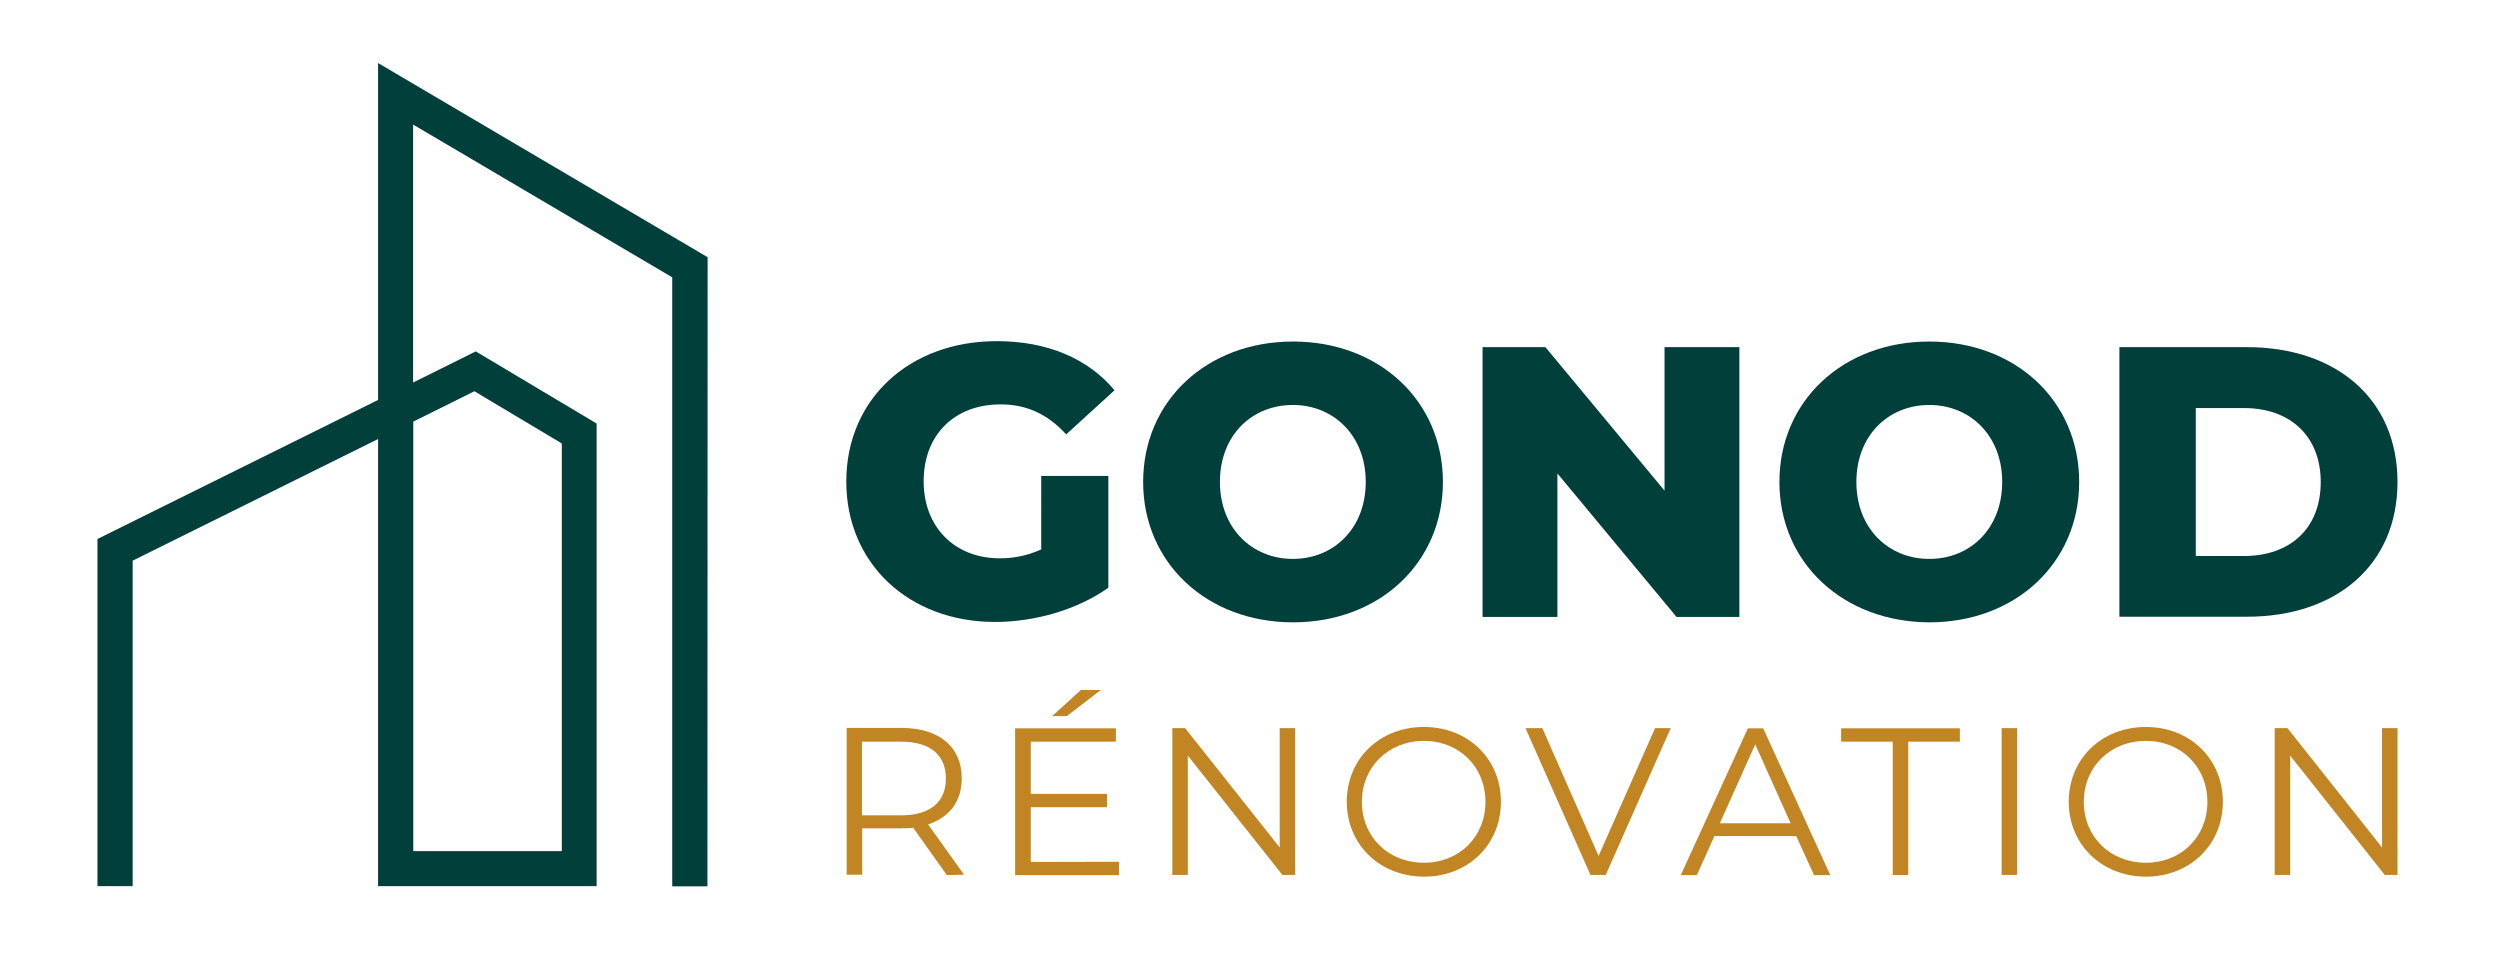 <?xml version="1.0" encoding="utf-8"?>
<!-- Generator: Adobe Illustrator 26.0.2, SVG Export Plug-In . SVG Version: 6.00 Build 0)  -->
<svg version="1.1" id="Livello_1" xmlns="http://www.w3.org/2000/svg" xmlns:xlink="http://www.w3.org/1999/xlink" x="0px" y="0px"
	 viewBox="0 0 1292.7 505.5" style="enable-background:new 0 0 1292.7 505.5;" xml:space="preserve">
<style type="text/css">
	.st0{fill:#003F3A;}
	.st1{fill:#C18523;}
</style>
<g>
	<g>
		<g>
			<path class="st0" d="M538.2,246.1h34.9v57.8c-16.2,11.5-38.2,17.7-58.6,17.7c-44.4,0-76.9-30.1-76.9-72.6s32.5-72.6,77.8-72.6
				c26.2,0,47.2,9,60.9,25.4l-25,22.8c-9.6-10.5-20.5-15.5-33.9-15.5c-23.9,0-39.8,15.7-39.8,39.8c0,23.5,15.9,39.8,39.4,39.8
				c7.3,0,14.3-1.4,21.4-4.6V246.1L538.2,246.1z"/>
			<path class="st0" d="M591.1,249.2c0-41.9,32.9-72.6,77.5-72.6s77.5,30.7,77.5,72.6c0,41.9-32.9,72.6-77.5,72.6
				S591.1,291,591.1,249.2z M706.2,249.2c0-24-16.6-39.8-37.7-39.8c-21.1,0-37.7,15.6-37.7,39.8c0,24,16.6,39.8,37.7,39.8
				C689.6,289,706.2,273.3,706.2,249.2z"/>
			<path class="st0" d="M899.4,179.5v139.5h-32.5l-61.6-74.2v74.2h-38.7V179.5h32.5l61.6,74.2v-74.2H899.4z"/>
			<path class="st0" d="M920.1,249.2c0-41.9,32.9-72.6,77.5-72.6c44.6,0,77.5,30.7,77.5,72.6c0,41.9-32.9,72.6-77.5,72.6
				C953,321.6,920.1,291,920.1,249.2z M1035.3,249.2c0-24-16.6-39.8-37.7-39.8c-21.1,0-37.7,15.7-37.7,39.8s16.6,39.8,37.7,39.8
				C1018.8,289,1035.3,273.3,1035.3,249.2z"/>
			<path class="st0" d="M1095.9,179.5h65.9c46.3,0,77.9,26.9,77.9,69.7c0,42.9-31.6,69.7-77.9,69.7h-65.9V179.5z M1160.3,287.5
				c23.8,0,39.7-14.2,39.7-38.2S1184,211,1160.3,211h-24.9v76.5H1160.3L1160.3,287.5z"/>
		</g>
		<g>
			<path class="st1" d="M489.6,452.5l-17.4-24.5c-2,0.3-3.9,0.3-6,0.3h-20.4v24h-8v-75.9h28.4c19.4,0,31.1,9.8,31.1,26
				c0,12-6.3,20.2-17.4,23.9l18.6,26L489.6,452.5L489.6,452.5z M489.1,402.6c0-12.2-8-19.1-23.2-19.1h-20.2v38.1h20.2
				C481.1,421.6,489.1,414.6,489.1,402.6z"/>
			<path class="st1" d="M578.6,445.6v6.9h-53.7v-75.9H577v6.9h-44v27h39.4v6.9H533v28.3L578.6,445.6L578.6,445.6z M551.6,370.3H544
				l14.9-13.5h10.3L551.6,370.3z"/>
			<path class="st1" d="M669.7,376.5v75.9h-6.6l-48.9-61.7v61.7h-8v-75.9h6.6l48.9,61.7v-61.7H669.7z"/>
			<path class="st1" d="M696.4,414.6c0-22.2,16.9-38.7,39.9-38.7c22.8,0,39.8,16.5,39.8,38.7s-17,38.7-39.8,38.7
				C713.3,453.2,696.4,436.6,696.4,414.6z M768.1,414.6c0-18.1-13.6-31.5-31.8-31.5c-18.3,0-32.1,13.4-32.1,31.5
				s13.6,31.5,32.1,31.5C754.6,446.1,768.1,432.7,768.1,414.6z"/>
			<path class="st1" d="M863.9,376.5l-33.6,75.9h-7.9l-33.6-75.9h8.7l29.1,66.1l29.2-66.1H863.9z"/>
			<path class="st1" d="M928.8,432.3h-42.3l-9.1,20.2h-8.3l34.7-75.9h7.9l34.7,75.9H938L928.8,432.3z M925.9,425.7l-18.3-40.8
				l-18.3,40.8H925.9z"/>
			<path class="st1" d="M978.7,383.5H952v-6.9h61.4v6.9h-26.7v69h-8V383.5z"/>
			<path class="st1" d="M1035,376.5h8v75.9h-8V376.5z"/>
			<path class="st1" d="M1069.7,414.6c0-22.2,17-38.7,39.9-38.7c22.8,0,39.8,16.5,39.8,38.7s-17,38.7-39.8,38.7
				C1086.6,453.2,1069.7,436.6,1069.7,414.6z M1141.4,414.6c0-18.1-13.6-31.5-31.8-31.5c-18.4,0-32.1,13.4-32.1,31.5
				s13.6,31.5,32.1,31.5C1127.9,446.1,1141.4,432.7,1141.4,414.6z"/>
			<path class="st1" d="M1239.7,376.5v75.9h-6.6l-48.9-61.7v61.7h-8v-75.9h6.6l48.9,61.7v-61.7H1239.7z"/>
		</g>
	</g>
	<g>
		<path class="st0" d="M365.8,458.3h-18.2V143.4l-134-79v133.4l32.4-16.1l62.5,37.3v239.2h-113V227L68.6,289.9v168.3H50.4V278.7
			l145.1-71.9V32.6L365.9,133L365.8,458.3L365.8,458.3z M213.7,440.1h76.8V229.3l-45.2-27L213.7,218L213.7,440.1L213.7,440.1z"/>
	</g>
</g>
</svg>
